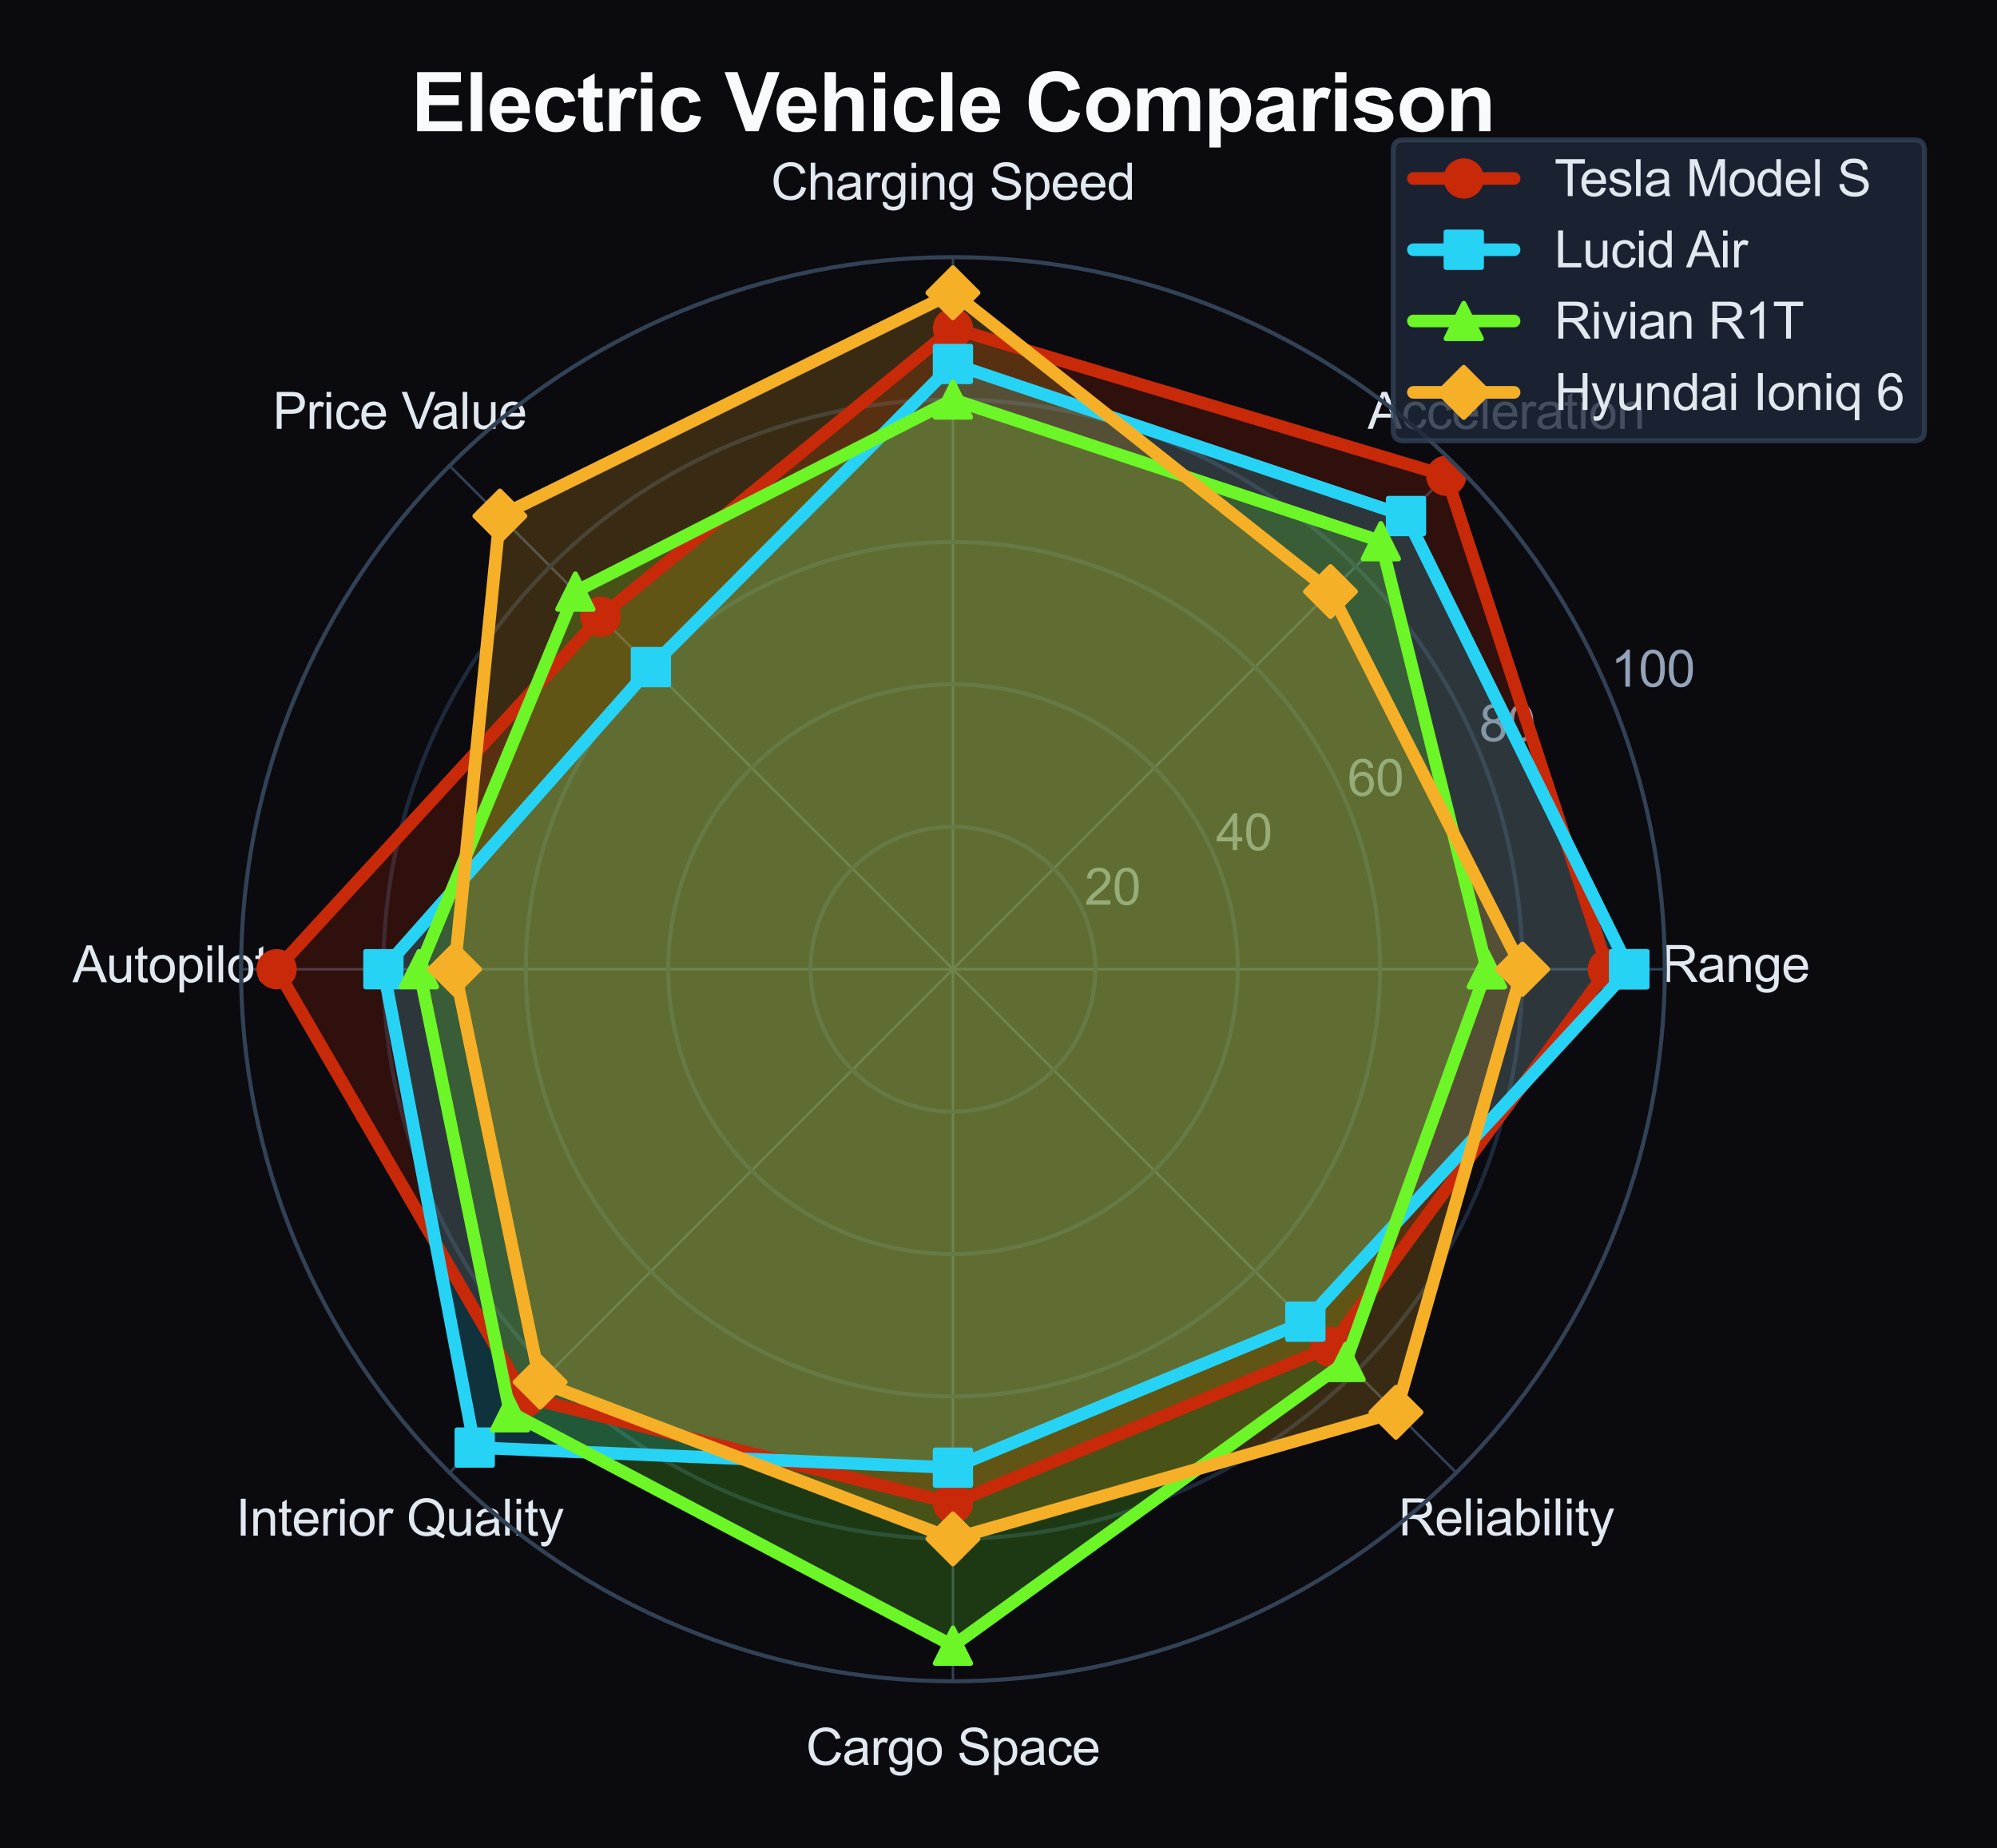 <?xml version="1.0" encoding="utf-8" standalone="no"?>
<!DOCTYPE svg PUBLIC "-//W3C//DTD SVG 1.1//EN"
  "http://www.w3.org/Graphics/SVG/1.1/DTD/svg11.dtd">
<svg xmlns:xlink="http://www.w3.org/1999/xlink" viewBox="0 0 396.544 366.878" xmlns="http://www.w3.org/2000/svg" version="1.1">
 <defs>
  <style type="text/css">*{stroke-linejoin: round; stroke-linecap: butt}</style>
 </defs>
 <g id="figure_1">
  <g id="patch_1">
   <path d="M 0 366.878 
L 396.544 366.878 
L 396.544 0 
L 0 0 
z
" style="fill: #0a0a0f"/>
  </g>
  <g id="axes_1">
   <g id="patch_2">
    <path d="M 330.596 192.417 
C 330.596 173.852 326.939 155.468 319.835 138.317 
C 312.73 121.166 302.317 105.581 289.19 92.454 
C 276.063 79.327 260.477 68.913 243.326 61.809 
C 226.175 54.704 207.791 51.047 189.226 51.047 
C 170.662 51.047 152.278 54.704 135.127 61.809 
C 117.975 68.913 102.39 79.327 89.263 92.454 
C 76.136 105.581 65.722 121.166 58.618 138.317 
C 51.514 155.468 47.857 173.852 47.857 192.417 
C 47.857 210.981 51.514 229.365 58.618 246.517 
C 65.722 263.668 76.136 279.253 89.263 292.38 
C 102.39 305.507 117.975 315.921 135.127 323.025 
C 152.278 330.129 170.662 333.786 189.226 333.786 
C 207.791 333.786 226.175 330.129 243.326 323.025 
C 260.477 315.921 276.063 305.507 289.19 292.38 
C 302.317 279.253 312.73 263.668 319.835 246.517 
C 326.939 229.365 330.596 210.981 330.596 192.417 
M 189.226 192.417 
C 189.226 192.417 189.226 192.417 189.226 192.417 
C 189.226 192.417 189.226 192.417 189.226 192.417 
C 189.226 192.417 189.226 192.417 189.226 192.417 
C 189.226 192.417 189.226 192.417 189.226 192.417 
C 189.226 192.417 189.226 192.417 189.226 192.417 
C 189.226 192.417 189.226 192.417 189.226 192.417 
C 189.226 192.417 189.226 192.417 189.226 192.417 
C 189.226 192.417 189.226 192.417 189.226 192.417 
C 189.226 192.417 189.226 192.417 189.226 192.417 
C 189.226 192.417 189.226 192.417 189.226 192.417 
C 189.226 192.417 189.226 192.417 189.226 192.417 
C 189.226 192.417 189.226 192.417 189.226 192.417 
C 189.226 192.417 189.226 192.417 189.226 192.417 
C 189.226 192.417 189.226 192.417 189.226 192.417 
C 189.226 192.417 189.226 192.417 189.226 192.417 
C 189.226 192.417 189.226 192.417 189.226 192.417 
z
" style="fill: #0a0a0f"/>
   </g>
   <g id="matplotlib.axis_1">
    <g id="xtick_1">
     <g id="line2d_1">
      <path d="M 189.226 192.417 
L 330.596 192.417 
" clip-path="url(#p689646b4c0)" style="fill: none; stroke: #334155; stroke-width: 0.5; stroke-linecap: round"/>
     </g>
     <g id="text_1">
      <!-- Range -->
      <g style="fill: #e2e8f0" transform="translate(329.863 194.943) scale(0.1 -0.1)">
       <defs>
        <path id="ArialMT-52" d="M 503 0 
L 503 4581 
L 2534 4581 
Q 3147 4581 3465 4457 
Q 3784 4334 3975 4021 
Q 4166 3709 4166 3331 
Q 4166 2844 3850 2509 
Q 3534 2175 2875 2084 
Q 3116 1969 3241 1856 
Q 3506 1613 3744 1247 
L 4541 0 
L 3778 0 
L 3172 953 
Q 2906 1366 2734 1584 
Q 2563 1803 2427 1890 
Q 2291 1978 2150 2013 
Q 2047 2034 1813 2034 
L 1109 2034 
L 1109 0 
L 503 0 
z
M 1109 2559 
L 2413 2559 
Q 2828 2559 3062 2645 
Q 3297 2731 3419 2920 
Q 3541 3109 3541 3331 
Q 3541 3656 3305 3865 
Q 3069 4075 2559 4075 
L 1109 4075 
L 1109 2559 
z
" transform="scale(0.016)"/>
        <path id="ArialMT-61" d="M 2588 409 
Q 2275 144 1986 34 
Q 1697 -75 1366 -75 
Q 819 -75 525 192 
Q 231 459 231 875 
Q 231 1119 342 1320 
Q 453 1522 633 1644 
Q 813 1766 1038 1828 
Q 1203 1872 1538 1913 
Q 2219 1994 2541 2106 
Q 2544 2222 2544 2253 
Q 2544 2597 2384 2738 
Q 2169 2928 1744 2928 
Q 1347 2928 1158 2789 
Q 969 2650 878 2297 
L 328 2372 
Q 403 2725 575 2942 
Q 747 3159 1072 3276 
Q 1397 3394 1825 3394 
Q 2250 3394 2515 3294 
Q 2781 3194 2906 3042 
Q 3031 2891 3081 2659 
Q 3109 2516 3109 2141 
L 3109 1391 
Q 3109 606 3145 398 
Q 3181 191 3288 0 
L 2700 0 
Q 2613 175 2588 409 
z
M 2541 1666 
Q 2234 1541 1622 1453 
Q 1275 1403 1131 1340 
Q 988 1278 909 1158 
Q 831 1038 831 891 
Q 831 666 1001 516 
Q 1172 366 1500 366 
Q 1825 366 2078 508 
Q 2331 650 2450 897 
Q 2541 1088 2541 1459 
L 2541 1666 
z
" transform="scale(0.016)"/>
        <path id="ArialMT-6e" d="M 422 0 
L 422 3319 
L 928 3319 
L 928 2847 
Q 1294 3394 1984 3394 
Q 2284 3394 2536 3286 
Q 2788 3178 2913 3003 
Q 3038 2828 3088 2588 
Q 3119 2431 3119 2041 
L 3119 0 
L 2556 0 
L 2556 2019 
Q 2556 2363 2490 2533 
Q 2425 2703 2258 2804 
Q 2091 2906 1866 2906 
Q 1506 2906 1245 2678 
Q 984 2450 984 1813 
L 984 0 
L 422 0 
z
" transform="scale(0.016)"/>
        <path id="ArialMT-67" d="M 319 -275 
L 866 -356 
Q 900 -609 1056 -725 
Q 1266 -881 1628 -881 
Q 2019 -881 2231 -725 
Q 2444 -569 2519 -288 
Q 2563 -116 2559 434 
Q 2191 0 1641 0 
Q 956 0 581 494 
Q 206 988 206 1678 
Q 206 2153 378 2554 
Q 550 2956 876 3175 
Q 1203 3394 1644 3394 
Q 2231 3394 2613 2919 
L 2613 3319 
L 3131 3319 
L 3131 450 
Q 3131 -325 2973 -648 
Q 2816 -972 2473 -1159 
Q 2131 -1347 1631 -1347 
Q 1038 -1347 672 -1080 
Q 306 -813 319 -275 
z
M 784 1719 
Q 784 1066 1043 766 
Q 1303 466 1694 466 
Q 2081 466 2343 764 
Q 2606 1063 2606 1700 
Q 2606 2309 2336 2618 
Q 2066 2928 1684 2928 
Q 1309 2928 1046 2623 
Q 784 2319 784 1719 
z
" transform="scale(0.016)"/>
        <path id="ArialMT-65" d="M 2694 1069 
L 3275 997 
Q 3138 488 2766 206 
Q 2394 -75 1816 -75 
Q 1088 -75 661 373 
Q 234 822 234 1631 
Q 234 2469 665 2931 
Q 1097 3394 1784 3394 
Q 2450 3394 2872 2941 
Q 3294 2488 3294 1666 
Q 3294 1616 3291 1516 
L 816 1516 
Q 847 969 1125 678 
Q 1403 388 1819 388 
Q 2128 388 2347 550 
Q 2566 713 2694 1069 
z
M 847 1978 
L 2700 1978 
Q 2663 2397 2488 2606 
Q 2219 2931 1791 2931 
Q 1403 2931 1139 2672 
Q 875 2413 847 1978 
z
" transform="scale(0.016)"/>
       </defs>
       <use xlink:href="#ArialMT-52"/>
       <use xlink:href="#ArialMT-61" transform="translate(72.217 0)"/>
       <use xlink:href="#ArialMT-6e" transform="translate(127.832 0)"/>
       <use xlink:href="#ArialMT-67" transform="translate(183.447 0)"/>
       <use xlink:href="#ArialMT-65" transform="translate(239.062 0)"/>
      </g>
     </g>
    </g>
    <g id="xtick_2">
     <g id="line2d_2">
      <path d="M 189.226 192.417 
L 289.19 92.454 
" clip-path="url(#p689646b4c0)" style="fill: none; stroke: #334155; stroke-width: 0.5; stroke-linecap: round"/>
     </g>
     <g id="text_2">
      <!-- Acceleration -->
      <g style="fill: #e2e8f0" transform="translate(271.576 85.139) scale(0.1 -0.1)">
       <defs>
        <path id="ArialMT-41" d="M -9 0 
L 1750 4581 
L 2403 4581 
L 4278 0 
L 3588 0 
L 3053 1388 
L 1138 1388 
L 634 0 
L -9 0 
z
M 1313 1881 
L 2866 1881 
L 2388 3150 
Q 2169 3728 2063 4100 
Q 1975 3659 1816 3225 
L 1313 1881 
z
" transform="scale(0.016)"/>
        <path id="ArialMT-63" d="M 2588 1216 
L 3141 1144 
Q 3050 572 2676 248 
Q 2303 -75 1759 -75 
Q 1078 -75 664 370 
Q 250 816 250 1647 
Q 250 2184 428 2587 
Q 606 2991 970 3192 
Q 1334 3394 1763 3394 
Q 2303 3394 2647 3120 
Q 2991 2847 3088 2344 
L 2541 2259 
Q 2463 2594 2264 2762 
Q 2066 2931 1784 2931 
Q 1359 2931 1093 2626 
Q 828 2322 828 1663 
Q 828 994 1084 691 
Q 1341 388 1753 388 
Q 2084 388 2306 591 
Q 2528 794 2588 1216 
z
" transform="scale(0.016)"/>
        <path id="ArialMT-6c" d="M 409 0 
L 409 4581 
L 972 4581 
L 972 0 
L 409 0 
z
" transform="scale(0.016)"/>
        <path id="ArialMT-72" d="M 416 0 
L 416 3319 
L 922 3319 
L 922 2816 
Q 1116 3169 1280 3281 
Q 1444 3394 1641 3394 
Q 1925 3394 2219 3213 
L 2025 2691 
Q 1819 2813 1613 2813 
Q 1428 2813 1281 2702 
Q 1134 2591 1072 2394 
Q 978 2094 978 1738 
L 978 0 
L 416 0 
z
" transform="scale(0.016)"/>
        <path id="ArialMT-74" d="M 1650 503 
L 1731 6 
Q 1494 -44 1306 -44 
Q 1000 -44 831 53 
Q 663 150 594 308 
Q 525 466 525 972 
L 525 2881 
L 113 2881 
L 113 3319 
L 525 3319 
L 525 4141 
L 1084 4478 
L 1084 3319 
L 1650 3319 
L 1650 2881 
L 1084 2881 
L 1084 941 
Q 1084 700 1114 631 
Q 1144 563 1211 522 
Q 1278 481 1403 481 
Q 1497 481 1650 503 
z
" transform="scale(0.016)"/>
        <path id="ArialMT-69" d="M 425 3934 
L 425 4581 
L 988 4581 
L 988 3934 
L 425 3934 
z
M 425 0 
L 425 3319 
L 988 3319 
L 988 0 
L 425 0 
z
" transform="scale(0.016)"/>
        <path id="ArialMT-6f" d="M 213 1659 
Q 213 2581 725 3025 
Q 1153 3394 1769 3394 
Q 2453 3394 2887 2945 
Q 3322 2497 3322 1706 
Q 3322 1066 3130 698 
Q 2938 331 2570 128 
Q 2203 -75 1769 -75 
Q 1072 -75 642 372 
Q 213 819 213 1659 
z
M 791 1659 
Q 791 1022 1069 705 
Q 1347 388 1769 388 
Q 2188 388 2466 706 
Q 2744 1025 2744 1678 
Q 2744 2294 2464 2611 
Q 2184 2928 1769 2928 
Q 1347 2928 1069 2612 
Q 791 2297 791 1659 
z
" transform="scale(0.016)"/>
       </defs>
       <use xlink:href="#ArialMT-41"/>
       <use xlink:href="#ArialMT-63" transform="translate(66.699 0)"/>
       <use xlink:href="#ArialMT-63" transform="translate(116.699 0)"/>
       <use xlink:href="#ArialMT-65" transform="translate(166.699 0)"/>
       <use xlink:href="#ArialMT-6c" transform="translate(222.314 0)"/>
       <use xlink:href="#ArialMT-65" transform="translate(244.531 0)"/>
       <use xlink:href="#ArialMT-72" transform="translate(300.146 0)"/>
       <use xlink:href="#ArialMT-61" transform="translate(333.447 0)"/>
       <use xlink:href="#ArialMT-74" transform="translate(389.062 0)"/>
       <use xlink:href="#ArialMT-69" transform="translate(416.846 0)"/>
       <use xlink:href="#ArialMT-6f" transform="translate(439.062 0)"/>
       <use xlink:href="#ArialMT-6e" transform="translate(494.678 0)"/>
      </g>
     </g>
    </g>
    <g id="xtick_3">
     <g id="line2d_3">
      <path d="M 189.226 192.417 
L 189.226 51.047 
" clip-path="url(#p689646b4c0)" style="fill: none; stroke: #334155; stroke-width: 0.5; stroke-linecap: round"/>
     </g>
     <g id="text_3">
      <!-- Charging Speed -->
      <g style="fill: #e2e8f0" transform="translate(153.091 39.635) scale(0.1 -0.1)">
       <defs>
        <path id="ArialMT-43" d="M 3763 1606 
L 4369 1453 
Q 4178 706 3683 314 
Q 3188 -78 2472 -78 
Q 1731 -78 1267 223 
Q 803 525 561 1097 
Q 319 1669 319 2325 
Q 319 3041 592 3573 
Q 866 4106 1370 4382 
Q 1875 4659 2481 4659 
Q 3169 4659 3637 4309 
Q 4106 3959 4291 3325 
L 3694 3184 
Q 3534 3684 3231 3912 
Q 2928 4141 2469 4141 
Q 1941 4141 1586 3887 
Q 1231 3634 1087 3207 
Q 944 2781 944 2328 
Q 944 1744 1114 1308 
Q 1284 872 1643 656 
Q 2003 441 2422 441 
Q 2931 441 3284 734 
Q 3638 1028 3763 1606 
z
" transform="scale(0.016)"/>
        <path id="ArialMT-68" d="M 422 0 
L 422 4581 
L 984 4581 
L 984 2938 
Q 1378 3394 1978 3394 
Q 2347 3394 2619 3248 
Q 2891 3103 3008 2847 
Q 3125 2591 3125 2103 
L 3125 0 
L 2563 0 
L 2563 2103 
Q 2563 2525 2380 2717 
Q 2197 2909 1863 2909 
Q 1613 2909 1392 2779 
Q 1172 2650 1078 2428 
Q 984 2206 984 1816 
L 984 0 
L 422 0 
z
" transform="scale(0.016)"/>
        <path id="ArialMT-20" transform="scale(0.016)"/>
        <path id="ArialMT-53" d="M 288 1472 
L 859 1522 
Q 900 1178 1048 958 
Q 1197 738 1509 602 
Q 1822 466 2213 466 
Q 2559 466 2825 569 
Q 3091 672 3220 851 
Q 3350 1031 3350 1244 
Q 3350 1459 3225 1620 
Q 3100 1781 2813 1891 
Q 2628 1963 1997 2114 
Q 1366 2266 1113 2400 
Q 784 2572 623 2826 
Q 463 3081 463 3397 
Q 463 3744 659 4045 
Q 856 4347 1234 4503 
Q 1613 4659 2075 4659 
Q 2584 4659 2973 4495 
Q 3363 4331 3572 4012 
Q 3781 3694 3797 3291 
L 3216 3247 
Q 3169 3681 2898 3903 
Q 2628 4125 2100 4125 
Q 1550 4125 1298 3923 
Q 1047 3722 1047 3438 
Q 1047 3191 1225 3031 
Q 1400 2872 2139 2705 
Q 2878 2538 3153 2413 
Q 3553 2228 3743 1945 
Q 3934 1663 3934 1294 
Q 3934 928 3725 604 
Q 3516 281 3123 101 
Q 2731 -78 2241 -78 
Q 1619 -78 1198 103 
Q 778 284 539 648 
Q 300 1013 288 1472 
z
" transform="scale(0.016)"/>
        <path id="ArialMT-70" d="M 422 -1272 
L 422 3319 
L 934 3319 
L 934 2888 
Q 1116 3141 1344 3267 
Q 1572 3394 1897 3394 
Q 2322 3394 2647 3175 
Q 2972 2956 3137 2557 
Q 3303 2159 3303 1684 
Q 3303 1175 3120 767 
Q 2938 359 2589 142 
Q 2241 -75 1856 -75 
Q 1575 -75 1351 44 
Q 1128 163 984 344 
L 984 -1272 
L 422 -1272 
z
M 931 1641 
Q 931 1000 1190 694 
Q 1450 388 1819 388 
Q 2194 388 2461 705 
Q 2728 1022 2728 1688 
Q 2728 2322 2467 2637 
Q 2206 2953 1844 2953 
Q 1484 2953 1207 2617 
Q 931 2281 931 1641 
z
" transform="scale(0.016)"/>
        <path id="ArialMT-64" d="M 2575 0 
L 2575 419 
Q 2259 -75 1647 -75 
Q 1250 -75 917 144 
Q 584 363 401 755 
Q 219 1147 219 1656 
Q 219 2153 384 2558 
Q 550 2963 881 3178 
Q 1213 3394 1622 3394 
Q 1922 3394 2156 3267 
Q 2391 3141 2538 2938 
L 2538 4581 
L 3097 4581 
L 3097 0 
L 2575 0 
z
M 797 1656 
Q 797 1019 1065 703 
Q 1334 388 1700 388 
Q 2069 388 2326 689 
Q 2584 991 2584 1609 
Q 2584 2291 2321 2609 
Q 2059 2928 1675 2928 
Q 1300 2928 1048 2622 
Q 797 2316 797 1656 
z
" transform="scale(0.016)"/>
       </defs>
       <use xlink:href="#ArialMT-43"/>
       <use xlink:href="#ArialMT-68" transform="translate(72.217 0)"/>
       <use xlink:href="#ArialMT-61" transform="translate(127.832 0)"/>
       <use xlink:href="#ArialMT-72" transform="translate(183.447 0)"/>
       <use xlink:href="#ArialMT-67" transform="translate(216.748 0)"/>
       <use xlink:href="#ArialMT-69" transform="translate(272.363 0)"/>
       <use xlink:href="#ArialMT-6e" transform="translate(294.58 0)"/>
       <use xlink:href="#ArialMT-67" transform="translate(350.195 0)"/>
       <use xlink:href="#ArialMT-20" transform="translate(405.811 0)"/>
       <use xlink:href="#ArialMT-53" transform="translate(433.594 0)"/>
       <use xlink:href="#ArialMT-70" transform="translate(500.293 0)"/>
       <use xlink:href="#ArialMT-65" transform="translate(555.908 0)"/>
       <use xlink:href="#ArialMT-65" transform="translate(611.523 0)"/>
       <use xlink:href="#ArialMT-64" transform="translate(667.139 0)"/>
      </g>
     </g>
    </g>
    <g id="xtick_4">
     <g id="line2d_4">
      <path d="M 189.226 192.417 
L 89.263 92.454 
" clip-path="url(#p689646b4c0)" style="fill: none; stroke: #334155; stroke-width: 0.5; stroke-linecap: round"/>
     </g>
     <g id="text_4">
      <!-- Price Value -->
      <g style="fill: #e2e8f0" transform="translate(54.164 85.139) scale(0.1 -0.1)">
       <defs>
        <path id="ArialMT-50" d="M 494 0 
L 494 4581 
L 2222 4581 
Q 2678 4581 2919 4538 
Q 3256 4481 3484 4323 
Q 3713 4166 3852 3881 
Q 3991 3597 3991 3256 
Q 3991 2672 3619 2267 
Q 3247 1863 2275 1863 
L 1100 1863 
L 1100 0 
L 494 0 
z
M 1100 2403 
L 2284 2403 
Q 2872 2403 3119 2622 
Q 3366 2841 3366 3238 
Q 3366 3525 3220 3729 
Q 3075 3934 2838 4000 
Q 2684 4041 2272 4041 
L 1100 4041 
L 1100 2403 
z
" transform="scale(0.016)"/>
        <path id="ArialMT-56" d="M 1803 0 
L 28 4581 
L 684 4581 
L 1875 1253 
Q 2019 853 2116 503 
Q 2222 878 2363 1253 
L 3600 4581 
L 4219 4581 
L 2425 0 
L 1803 0 
z
" transform="scale(0.016)"/>
        <path id="ArialMT-75" d="M 2597 0 
L 2597 488 
Q 2209 -75 1544 -75 
Q 1250 -75 995 37 
Q 741 150 617 320 
Q 494 491 444 738 
Q 409 903 409 1263 
L 409 3319 
L 972 3319 
L 972 1478 
Q 972 1038 1006 884 
Q 1059 663 1231 536 
Q 1403 409 1656 409 
Q 1909 409 2131 539 
Q 2353 669 2445 892 
Q 2538 1116 2538 1541 
L 2538 3319 
L 3100 3319 
L 3100 0 
L 2597 0 
z
" transform="scale(0.016)"/>
       </defs>
       <use xlink:href="#ArialMT-50"/>
       <use xlink:href="#ArialMT-72" transform="translate(66.699 0)"/>
       <use xlink:href="#ArialMT-69" transform="translate(100 0)"/>
       <use xlink:href="#ArialMT-63" transform="translate(122.217 0)"/>
       <use xlink:href="#ArialMT-65" transform="translate(172.217 0)"/>
       <use xlink:href="#ArialMT-20" transform="translate(227.832 0)"/>
       <use xlink:href="#ArialMT-56" transform="translate(255.615 0)"/>
       <use xlink:href="#ArialMT-61" transform="translate(314.939 0)"/>
       <use xlink:href="#ArialMT-6c" transform="translate(370.555 0)"/>
       <use xlink:href="#ArialMT-75" transform="translate(392.771 0)"/>
       <use xlink:href="#ArialMT-65" transform="translate(448.387 0)"/>
      </g>
     </g>
    </g>
    <g id="xtick_5">
     <g id="line2d_5">
      <path d="M 189.226 192.417 
L 47.857 192.417 
" clip-path="url(#p689646b4c0)" style="fill: none; stroke: #334155; stroke-width: 0.5; stroke-linecap: round"/>
     </g>
     <g id="text_5">
      <!-- Autopilot -->
      <g style="fill: #e2e8f0" transform="translate(14.4 195.002) scale(0.1 -0.1)">
       <use xlink:href="#ArialMT-41"/>
       <use xlink:href="#ArialMT-75" transform="translate(66.699 0)"/>
       <use xlink:href="#ArialMT-74" transform="translate(122.314 0)"/>
       <use xlink:href="#ArialMT-6f" transform="translate(150.098 0)"/>
       <use xlink:href="#ArialMT-70" transform="translate(205.713 0)"/>
       <use xlink:href="#ArialMT-69" transform="translate(261.328 0)"/>
       <use xlink:href="#ArialMT-6c" transform="translate(283.545 0)"/>
       <use xlink:href="#ArialMT-6f" transform="translate(305.762 0)"/>
       <use xlink:href="#ArialMT-74" transform="translate(361.377 0)"/>
      </g>
     </g>
    </g>
    <g id="xtick_6">
     <g id="line2d_6">
      <path d="M 189.226 192.417 
L 89.263 292.38 
" clip-path="url(#p689646b4c0)" style="fill: none; stroke: #334155; stroke-width: 0.5; stroke-linecap: round"/>
     </g>
     <g id="text_6">
      <!-- Interior Quality -->
      <g style="fill: #e2e8f0" transform="translate(46.854 304.87) scale(0.1 -0.1)">
       <defs>
        <path id="ArialMT-49" d="M 597 0 
L 597 4581 
L 1203 4581 
L 1203 0 
L 597 0 
z
" transform="scale(0.016)"/>
        <path id="ArialMT-51" d="M 3966 491 
Q 4388 200 4744 66 
L 4566 -356 
Q 4072 -178 3581 206 
Q 3072 -78 2456 -78 
Q 1834 -78 1328 222 
Q 822 522 548 1065 
Q 275 1609 275 2291 
Q 275 2969 550 3525 
Q 825 4081 1333 4372 
Q 1841 4663 2469 4663 
Q 3103 4663 3612 4361 
Q 4122 4059 4389 3517 
Q 4656 2975 4656 2294 
Q 4656 1728 4484 1276 
Q 4313 825 3966 491 
z
M 2631 1266 
Q 3156 1119 3497 828 
Q 4031 1316 4031 2294 
Q 4031 2850 3842 3265 
Q 3653 3681 3289 3911 
Q 2925 4141 2472 4141 
Q 1794 4141 1347 3677 
Q 900 3213 900 2291 
Q 900 1397 1342 919 
Q 1784 441 2472 441 
Q 2797 441 3084 563 
Q 2800 747 2484 825 
L 2631 1266 
z
" transform="scale(0.016)"/>
        <path id="ArialMT-79" d="M 397 -1278 
L 334 -750 
Q 519 -800 656 -800 
Q 844 -800 956 -737 
Q 1069 -675 1141 -563 
Q 1194 -478 1313 -144 
Q 1328 -97 1363 -6 
L 103 3319 
L 709 3319 
L 1400 1397 
Q 1534 1031 1641 628 
Q 1738 1016 1872 1384 
L 2581 3319 
L 3144 3319 
L 1881 -56 
Q 1678 -603 1566 -809 
Q 1416 -1088 1222 -1217 
Q 1028 -1347 759 -1347 
Q 597 -1347 397 -1278 
z
" transform="scale(0.016)"/>
       </defs>
       <use xlink:href="#ArialMT-49"/>
       <use xlink:href="#ArialMT-6e" transform="translate(27.783 0)"/>
       <use xlink:href="#ArialMT-74" transform="translate(83.398 0)"/>
       <use xlink:href="#ArialMT-65" transform="translate(111.182 0)"/>
       <use xlink:href="#ArialMT-72" transform="translate(166.797 0)"/>
       <use xlink:href="#ArialMT-69" transform="translate(200.098 0)"/>
       <use xlink:href="#ArialMT-6f" transform="translate(222.314 0)"/>
       <use xlink:href="#ArialMT-72" transform="translate(277.93 0)"/>
       <use xlink:href="#ArialMT-20" transform="translate(311.23 0)"/>
       <use xlink:href="#ArialMT-51" transform="translate(339.014 0)"/>
       <use xlink:href="#ArialMT-75" transform="translate(416.797 0)"/>
       <use xlink:href="#ArialMT-61" transform="translate(472.412 0)"/>
       <use xlink:href="#ArialMT-6c" transform="translate(528.027 0)"/>
       <use xlink:href="#ArialMT-69" transform="translate(550.244 0)"/>
       <use xlink:href="#ArialMT-74" transform="translate(572.461 0)"/>
       <use xlink:href="#ArialMT-79" transform="translate(600.244 0)"/>
      </g>
     </g>
    </g>
    <g id="xtick_7">
     <g id="line2d_7">
      <path d="M 189.226 192.417 
L 189.226 333.786 
" clip-path="url(#p689646b4c0)" style="fill: none; stroke: #334155; stroke-width: 0.5; stroke-linecap: round"/>
     </g>
     <g id="text_7">
      <!-- Cargo Space -->
      <g style="fill: #e2e8f0" transform="translate(160.044 350.374) scale(0.1 -0.1)">
       <use xlink:href="#ArialMT-43"/>
       <use xlink:href="#ArialMT-61" transform="translate(72.217 0)"/>
       <use xlink:href="#ArialMT-72" transform="translate(127.832 0)"/>
       <use xlink:href="#ArialMT-67" transform="translate(161.133 0)"/>
       <use xlink:href="#ArialMT-6f" transform="translate(216.748 0)"/>
       <use xlink:href="#ArialMT-20" transform="translate(272.363 0)"/>
       <use xlink:href="#ArialMT-53" transform="translate(300.146 0)"/>
       <use xlink:href="#ArialMT-70" transform="translate(366.846 0)"/>
       <use xlink:href="#ArialMT-61" transform="translate(422.461 0)"/>
       <use xlink:href="#ArialMT-63" transform="translate(478.076 0)"/>
       <use xlink:href="#ArialMT-65" transform="translate(528.076 0)"/>
      </g>
     </g>
    </g>
    <g id="xtick_8">
     <g id="line2d_8">
      <path d="M 189.226 192.417 
L 289.19 292.38 
" clip-path="url(#p689646b4c0)" style="fill: none; stroke: #334155; stroke-width: 0.5; stroke-linecap: round"/>
     </g>
     <g id="text_8">
      <!-- Reliability -->
      <g style="fill: #e2e8f0" transform="translate(277.693 304.806) scale(0.1 -0.1)">
       <defs>
        <path id="ArialMT-62" d="M 941 0 
L 419 0 
L 419 4581 
L 981 4581 
L 981 2947 
Q 1338 3394 1891 3394 
Q 2197 3394 2470 3270 
Q 2744 3147 2920 2923 
Q 3097 2700 3197 2384 
Q 3297 2069 3297 1709 
Q 3297 856 2875 390 
Q 2453 -75 1863 -75 
Q 1275 -75 941 416 
L 941 0 
z
M 934 1684 
Q 934 1088 1097 822 
Q 1363 388 1816 388 
Q 2184 388 2453 708 
Q 2722 1028 2722 1663 
Q 2722 2313 2464 2622 
Q 2206 2931 1841 2931 
Q 1472 2931 1203 2611 
Q 934 2291 934 1684 
z
" transform="scale(0.016)"/>
       </defs>
       <use xlink:href="#ArialMT-52"/>
       <use xlink:href="#ArialMT-65" transform="translate(72.217 0)"/>
       <use xlink:href="#ArialMT-6c" transform="translate(127.832 0)"/>
       <use xlink:href="#ArialMT-69" transform="translate(150.049 0)"/>
       <use xlink:href="#ArialMT-61" transform="translate(172.266 0)"/>
       <use xlink:href="#ArialMT-62" transform="translate(227.881 0)"/>
       <use xlink:href="#ArialMT-69" transform="translate(283.496 0)"/>
       <use xlink:href="#ArialMT-6c" transform="translate(305.713 0)"/>
       <use xlink:href="#ArialMT-69" transform="translate(327.93 0)"/>
       <use xlink:href="#ArialMT-74" transform="translate(350.146 0)"/>
       <use xlink:href="#ArialMT-79" transform="translate(377.93 0)"/>
      </g>
     </g>
    </g>
   </g>
   <g id="matplotlib.axis_2">
    <g id="ytick_1">
     <g id="line2d_9">
      <path d="M 217.5 192.417 
C 217.5 188.704 216.769 185.027 215.348 181.597 
C 213.927 178.167 211.844 175.05 209.219 172.424 
C 206.594 169.799 203.477 167.716 200.046 166.295 
C 196.616 164.874 192.939 164.143 189.226 164.143 
C 185.514 164.143 181.837 164.874 178.406 166.295 
C 174.976 167.716 171.859 169.799 169.234 172.424 
C 166.608 175.05 164.526 178.167 163.105 181.597 
C 161.684 185.027 160.953 188.704 160.953 192.417 
C 160.953 196.13 161.684 199.807 163.105 203.237 
C 164.526 206.667 166.608 209.784 169.234 212.41 
C 171.859 215.035 174.976 217.118 178.406 218.539 
C 181.837 219.959 185.514 220.691 189.226 220.691 
C 192.939 220.691 196.616 219.959 200.046 218.539 
C 203.477 217.118 206.594 215.035 209.219 212.41 
C 211.844 209.784 213.927 206.667 215.348 203.237 
C 216.769 199.807 217.5 196.13 217.5 192.417 
" clip-path="url(#p689646b4c0)" style="fill: none; stroke: #1e293b; stroke-width: 0.8; stroke-linecap: round"/>
     </g>
     <g id="text_9">
      <!-- 20 -->
      <g style="fill: #94a3b8" transform="translate(215.348 179.609) scale(0.1 -0.1)">
       <defs>
        <path id="ArialMT-32" d="M 3222 541 
L 3222 0 
L 194 0 
Q 188 203 259 391 
Q 375 700 629 1000 
Q 884 1300 1366 1694 
Q 2113 2306 2375 2664 
Q 2638 3022 2638 3341 
Q 2638 3675 2398 3904 
Q 2159 4134 1775 4134 
Q 1369 4134 1125 3890 
Q 881 3647 878 3216 
L 300 3275 
Q 359 3922 746 4261 
Q 1134 4600 1788 4600 
Q 2447 4600 2831 4234 
Q 3216 3869 3216 3328 
Q 3216 3053 3103 2787 
Q 2991 2522 2730 2228 
Q 2469 1934 1863 1422 
Q 1356 997 1212 845 
Q 1069 694 975 541 
L 3222 541 
z
" transform="scale(0.016)"/>
        <path id="ArialMT-30" d="M 266 2259 
Q 266 3072 433 3567 
Q 600 4063 929 4331 
Q 1259 4600 1759 4600 
Q 2128 4600 2406 4451 
Q 2684 4303 2865 4023 
Q 3047 3744 3150 3342 
Q 3253 2941 3253 2259 
Q 3253 1453 3087 958 
Q 2922 463 2592 192 
Q 2263 -78 1759 -78 
Q 1097 -78 719 397 
Q 266 969 266 2259 
z
M 844 2259 
Q 844 1131 1108 757 
Q 1372 384 1759 384 
Q 2147 384 2411 759 
Q 2675 1134 2675 2259 
Q 2675 3391 2411 3762 
Q 2147 4134 1753 4134 
Q 1366 4134 1134 3806 
Q 844 3388 844 2259 
z
" transform="scale(0.016)"/>
       </defs>
       <use xlink:href="#ArialMT-32"/>
       <use xlink:href="#ArialMT-30" transform="translate(55.615 0)"/>
      </g>
     </g>
    </g>
    <g id="ytick_2">
     <g id="line2d_10">
      <path d="M 245.774 192.417 
C 245.774 184.991 244.311 177.638 241.47 170.777 
C 238.628 163.916 234.463 157.682 229.212 152.432 
C 223.961 147.181 217.727 143.015 210.866 140.174 
C 204.006 137.332 196.652 135.869 189.226 135.869 
C 181.801 135.869 174.447 137.332 167.587 140.174 
C 160.726 143.015 154.492 147.181 149.241 152.432 
C 143.99 157.682 139.825 163.916 136.983 170.777 
C 134.141 177.638 132.679 184.991 132.679 192.417 
C 132.679 199.843 134.141 207.196 136.983 214.057 
C 139.825 220.917 143.99 227.151 149.241 232.402 
C 154.492 237.653 160.726 241.818 167.587 244.66 
C 174.447 247.502 181.801 248.965 189.226 248.965 
C 196.652 248.965 204.006 247.502 210.866 244.66 
C 217.727 241.818 223.961 237.653 229.212 232.402 
C 234.463 227.151 238.628 220.917 241.47 214.057 
C 244.311 207.196 245.774 199.843 245.774 192.417 
" clip-path="url(#p689646b4c0)" style="fill: none; stroke: #1e293b; stroke-width: 0.8; stroke-linecap: round"/>
     </g>
     <g id="text_10">
      <!-- 40 -->
      <g style="fill: #94a3b8" transform="translate(241.47 168.789) scale(0.1 -0.1)">
       <defs>
        <path id="ArialMT-34" d="M 2069 0 
L 2069 1097 
L 81 1097 
L 81 1613 
L 2172 4581 
L 2631 4581 
L 2631 1613 
L 3250 1613 
L 3250 1097 
L 2631 1097 
L 2631 0 
L 2069 0 
z
M 2069 1613 
L 2069 3678 
L 634 1613 
L 2069 1613 
z
" transform="scale(0.016)"/>
       </defs>
       <use xlink:href="#ArialMT-34"/>
       <use xlink:href="#ArialMT-30" transform="translate(55.615 0)"/>
      </g>
     </g>
    </g>
    <g id="ytick_3">
     <g id="line2d_11">
      <path d="M 274.048 192.417 
C 274.048 181.278 271.854 170.248 267.591 159.957 
C 263.329 149.666 257.081 140.315 249.204 132.439 
C 241.328 124.563 231.977 118.314 221.686 114.052 
C 211.395 109.789 200.365 107.595 189.226 107.595 
C 178.088 107.595 167.057 109.789 156.767 114.052 
C 146.476 118.314 137.125 124.563 129.248 132.439 
C 121.372 140.315 115.124 149.666 110.861 159.957 
C 106.599 170.248 104.405 181.278 104.405 192.417 
C 104.405 203.556 106.599 214.586 110.861 224.877 
C 115.124 235.167 121.372 244.519 129.248 252.395 
C 137.125 260.271 146.476 266.519 156.767 270.782 
C 167.057 275.044 178.088 277.238 189.226 277.238 
C 200.365 277.238 211.395 275.044 221.686 270.782 
C 231.977 266.519 241.328 260.271 249.204 252.395 
C 257.081 244.519 263.329 235.167 267.591 224.877 
C 271.854 214.586 274.048 203.556 274.048 192.417 
" clip-path="url(#p689646b4c0)" style="fill: none; stroke: #1e293b; stroke-width: 0.8; stroke-linecap: round"/>
     </g>
     <g id="text_11">
      <!-- 60 -->
      <g style="fill: #94a3b8" transform="translate(267.591 157.97) scale(0.1 -0.1)">
       <defs>
        <path id="ArialMT-36" d="M 3184 3459 
L 2625 3416 
Q 2550 3747 2413 3897 
Q 2184 4138 1850 4138 
Q 1581 4138 1378 3988 
Q 1113 3794 959 3422 
Q 806 3050 800 2363 
Q 1003 2672 1297 2822 
Q 1591 2972 1913 2972 
Q 2475 2972 2870 2558 
Q 3266 2144 3266 1488 
Q 3266 1056 3080 686 
Q 2894 316 2569 119 
Q 2244 -78 1831 -78 
Q 1128 -78 684 439 
Q 241 956 241 2144 
Q 241 3472 731 4075 
Q 1159 4600 1884 4600 
Q 2425 4600 2770 4297 
Q 3116 3994 3184 3459 
z
M 888 1484 
Q 888 1194 1011 928 
Q 1134 663 1356 523 
Q 1578 384 1822 384 
Q 2178 384 2434 671 
Q 2691 959 2691 1453 
Q 2691 1928 2437 2201 
Q 2184 2475 1800 2475 
Q 1419 2475 1153 2201 
Q 888 1928 888 1484 
z
" transform="scale(0.016)"/>
       </defs>
       <use xlink:href="#ArialMT-36"/>
       <use xlink:href="#ArialMT-30" transform="translate(55.615 0)"/>
      </g>
     </g>
    </g>
    <g id="ytick_4">
     <g id="line2d_12">
      <path d="M 302.322 192.417 
C 302.322 177.565 299.396 162.858 293.713 149.137 
C 288.03 135.416 279.699 122.948 269.197 112.446 
C 258.695 101.945 246.227 93.614 232.506 87.93 
C 218.785 82.247 204.078 79.321 189.226 79.321 
C 174.375 79.321 159.668 82.247 145.947 87.93 
C 132.226 93.614 119.757 101.945 109.256 112.446 
C 98.754 122.948 90.423 135.416 84.74 149.137 
C 79.056 162.858 76.131 177.565 76.131 192.417 
C 76.131 207.268 79.056 221.976 84.74 235.697 
C 90.423 249.418 98.754 261.886 109.256 272.387 
C 119.757 282.889 132.226 291.22 145.947 296.903 
C 159.668 302.587 174.375 305.512 189.226 305.512 
C 204.078 305.512 218.785 302.587 232.506 296.903 
C 246.227 291.22 258.695 282.889 269.197 272.387 
C 279.699 261.886 288.03 249.418 293.713 235.697 
C 299.396 221.976 302.322 207.268 302.322 192.417 
" clip-path="url(#p689646b4c0)" style="fill: none; stroke: #1e293b; stroke-width: 0.8; stroke-linecap: round"/>
     </g>
     <g id="text_12">
      <!-- 80 -->
      <g style="fill: #94a3b8" transform="translate(293.713 147.15) scale(0.1 -0.1)">
       <defs>
        <path id="ArialMT-38" d="M 1131 2484 
Q 781 2613 612 2850 
Q 444 3088 444 3419 
Q 444 3919 803 4259 
Q 1163 4600 1759 4600 
Q 2359 4600 2725 4251 
Q 3091 3903 3091 3403 
Q 3091 3084 2923 2848 
Q 2756 2613 2416 2484 
Q 2838 2347 3058 2040 
Q 3278 1734 3278 1309 
Q 3278 722 2862 322 
Q 2447 -78 1769 -78 
Q 1091 -78 675 323 
Q 259 725 259 1325 
Q 259 1772 486 2073 
Q 713 2375 1131 2484 
z
M 1019 3438 
Q 1019 3113 1228 2906 
Q 1438 2700 1772 2700 
Q 2097 2700 2305 2904 
Q 2513 3109 2513 3406 
Q 2513 3716 2298 3927 
Q 2084 4138 1766 4138 
Q 1444 4138 1231 3931 
Q 1019 3725 1019 3438 
z
M 838 1322 
Q 838 1081 952 856 
Q 1066 631 1291 507 
Q 1516 384 1775 384 
Q 2178 384 2440 643 
Q 2703 903 2703 1303 
Q 2703 1709 2433 1975 
Q 2163 2241 1756 2241 
Q 1359 2241 1098 1978 
Q 838 1716 838 1322 
z
" transform="scale(0.016)"/>
       </defs>
       <use xlink:href="#ArialMT-38"/>
       <use xlink:href="#ArialMT-30" transform="translate(55.615 0)"/>
      </g>
     </g>
    </g>
    <g id="ytick_5">
     <g id="line2d_13">
      <path d="M 330.596 192.417 
C 330.596 173.852 326.939 155.468 319.835 138.317 
C 312.73 121.166 302.317 105.581 289.19 92.454 
C 276.063 79.327 260.477 68.913 243.326 61.809 
C 226.175 54.704 207.791 51.047 189.226 51.047 
C 170.662 51.047 152.278 54.704 135.127 61.809 
C 117.975 68.913 102.39 79.327 89.263 92.454 
C 76.136 105.581 65.722 121.166 58.618 138.317 
C 51.514 155.468 47.857 173.852 47.857 192.417 
C 47.857 210.981 51.514 229.365 58.618 246.517 
C 65.722 263.668 76.136 279.253 89.263 292.38 
C 102.39 305.507 117.975 315.921 135.127 323.025 
C 152.278 330.129 170.662 333.786 189.226 333.786 
C 207.791 333.786 226.175 330.129 243.326 323.025 
C 260.477 315.921 276.063 305.507 289.19 292.38 
C 302.317 279.253 312.73 263.668 319.835 246.517 
C 326.939 229.365 330.596 210.981 330.596 192.417 
" clip-path="url(#p689646b4c0)" style="fill: none; stroke: #1e293b; stroke-width: 0.8; stroke-linecap: round"/>
     </g>
     <g id="text_13">
      <!-- 100 -->
      <g style="fill: #94a3b8" transform="translate(319.835 136.33) scale(0.1 -0.1)">
       <defs>
        <path id="ArialMT-31" d="M 2384 0 
L 1822 0 
L 1822 3584 
Q 1619 3391 1289 3197 
Q 959 3003 697 2906 
L 697 3450 
Q 1169 3672 1522 3987 
Q 1875 4303 2022 4600 
L 2384 4600 
L 2384 0 
z
" transform="scale(0.016)"/>
       </defs>
       <use xlink:href="#ArialMT-31"/>
       <use xlink:href="#ArialMT-30" transform="translate(55.615 0)"/>
       <use xlink:href="#ArialMT-30" transform="translate(111.23 0)"/>
      </g>
     </g>
    </g>
   </g>
   <g id="patch_3">
    <path d="M 319.286 192.417 
L 287.19 94.453 
L 189.226 65.184 
L 119.252 122.443 
L 54.925 192.417 
L 104.258 277.386 
L 189.226 298.444 
L 264.199 267.389 
z
" clip-path="url(#p689646b4c0)" style="fill: #c82909; opacity: 0.2; stroke: #c82909; stroke-linejoin: miter"/>
   </g>
   <g id="patch_4">
    <path d="M 323.527 192.417 
L 279.193 102.45 
L 189.226 72.253 
L 129.248 132.439 
L 76.131 192.417 
L 94.261 287.382 
L 189.226 291.375 
L 259.201 262.391 
z
" clip-path="url(#p689646b4c0)" style="fill: #27d3f5; opacity: 0.2; stroke: #27d3f5; stroke-linejoin: miter"/>
   </g>
   <g id="patch_5">
    <path d="M 295.253 192.417 
L 274.195 107.448 
L 189.226 79.321 
L 114.254 117.444 
L 83.199 192.417 
L 101.259 280.385 
L 189.226 326.718 
L 267.198 270.388 
z
" clip-path="url(#p689646b4c0)" style="fill: #6cf527; opacity: 0.2; stroke: #6cf527; stroke-linejoin: miter"/>
   </g>
   <g id="patch_6">
    <path d="M 302.322 192.417 
L 264.199 117.444 
L 189.226 58.116 
L 99.259 102.45 
L 90.268 192.417 
L 107.257 274.387 
L 189.226 305.512 
L 277.194 280.385 
z
" clip-path="url(#p689646b4c0)" style="fill: #f5b027; opacity: 0.2; stroke: #f5b027; stroke-linejoin: miter"/>
   </g>
   <g id="line2d_14">
    <path d="M 319.286 192.417 
L 287.19 94.453 
L 189.226 65.184 
L 119.252 122.443 
L 54.925 192.417 
L 104.258 277.386 
L 189.226 298.444 
L 264.199 267.389 
L 319.286 192.417 
" clip-path="url(#p689646b4c0)" style="fill: none; stroke: #c82909; stroke-width: 2.5; stroke-linecap: round"/>
    <defs>
     <path id="m11d2fd6b90" d="M 0 3.5 
C 0.928 3.5 1.819 3.131 2.475 2.475 
C 3.131 1.819 3.5 0.928 3.5 0 
C 3.5 -0.928 3.131 -1.819 2.475 -2.475 
C 1.819 -3.131 0.928 -3.5 0 -3.5 
C -0.928 -3.5 -1.819 -3.131 -2.475 -2.475 
C -3.131 -1.819 -3.5 -0.928 -3.5 0 
C -3.5 0.928 -3.131 1.819 -2.475 2.475 
C -1.819 3.131 -0.928 3.5 0 3.5 
z
" style="stroke: #c82909"/>
    </defs>
    <g clip-path="url(#p689646b4c0)">
     <use xlink:href="#m11d2fd6b90" x="319.286" y="192.417" style="fill: #c82909; stroke: #c82909"/>
     <use xlink:href="#m11d2fd6b90" x="287.19" y="94.453" style="fill: #c82909; stroke: #c82909"/>
     <use xlink:href="#m11d2fd6b90" x="189.226" y="65.184" style="fill: #c82909; stroke: #c82909"/>
     <use xlink:href="#m11d2fd6b90" x="119.252" y="122.443" style="fill: #c82909; stroke: #c82909"/>
     <use xlink:href="#m11d2fd6b90" x="54.925" y="192.417" style="fill: #c82909; stroke: #c82909"/>
     <use xlink:href="#m11d2fd6b90" x="104.258" y="277.386" style="fill: #c82909; stroke: #c82909"/>
     <use xlink:href="#m11d2fd6b90" x="189.226" y="298.444" style="fill: #c82909; stroke: #c82909"/>
     <use xlink:href="#m11d2fd6b90" x="264.199" y="267.389" style="fill: #c82909; stroke: #c82909"/>
     <use xlink:href="#m11d2fd6b90" x="319.286" y="192.417" style="fill: #c82909; stroke: #c82909"/>
    </g>
   </g>
   <g id="line2d_15">
    <path d="M 323.527 192.417 
L 279.193 102.45 
L 189.226 72.253 
L 129.248 132.439 
L 76.131 192.417 
L 94.261 287.382 
L 189.226 291.375 
L 259.201 262.391 
L 323.527 192.417 
" clip-path="url(#p689646b4c0)" style="fill: none; stroke: #27d3f5; stroke-width: 2.5; stroke-linecap: round"/>
    <defs>
     <path id="mb78b50a0f7" d="M -3.5 3.5 
L 3.5 3.5 
L 3.5 -3.5 
L -3.5 -3.5 
z
" style="stroke: #27d3f5; stroke-linejoin: miter"/>
    </defs>
    <g clip-path="url(#p689646b4c0)">
     <use xlink:href="#mb78b50a0f7" x="323.527" y="192.417" style="fill: #27d3f5; stroke: #27d3f5; stroke-linejoin: miter"/>
     <use xlink:href="#mb78b50a0f7" x="279.193" y="102.45" style="fill: #27d3f5; stroke: #27d3f5; stroke-linejoin: miter"/>
     <use xlink:href="#mb78b50a0f7" x="189.226" y="72.253" style="fill: #27d3f5; stroke: #27d3f5; stroke-linejoin: miter"/>
     <use xlink:href="#mb78b50a0f7" x="129.248" y="132.439" style="fill: #27d3f5; stroke: #27d3f5; stroke-linejoin: miter"/>
     <use xlink:href="#mb78b50a0f7" x="76.131" y="192.417" style="fill: #27d3f5; stroke: #27d3f5; stroke-linejoin: miter"/>
     <use xlink:href="#mb78b50a0f7" x="94.261" y="287.382" style="fill: #27d3f5; stroke: #27d3f5; stroke-linejoin: miter"/>
     <use xlink:href="#mb78b50a0f7" x="189.226" y="291.375" style="fill: #27d3f5; stroke: #27d3f5; stroke-linejoin: miter"/>
     <use xlink:href="#mb78b50a0f7" x="259.201" y="262.391" style="fill: #27d3f5; stroke: #27d3f5; stroke-linejoin: miter"/>
     <use xlink:href="#mb78b50a0f7" x="323.527" y="192.417" style="fill: #27d3f5; stroke: #27d3f5; stroke-linejoin: miter"/>
    </g>
   </g>
   <g id="line2d_16">
    <path d="M 295.253 192.417 
L 274.195 107.448 
L 189.226 79.321 
L 114.254 117.444 
L 83.199 192.417 
L 101.259 280.385 
L 189.226 326.718 
L 267.198 270.388 
L 295.253 192.417 
" clip-path="url(#p689646b4c0)" style="fill: none; stroke: #6cf527; stroke-width: 2.5; stroke-linecap: round"/>
    <defs>
     <path id="m3f7afbeac9" d="M 0 -3.5 
L -3.5 3.5 
L 3.5 3.5 
z
" style="stroke: #6cf527; stroke-linejoin: miter"/>
    </defs>
    <g clip-path="url(#p689646b4c0)">
     <use xlink:href="#m3f7afbeac9" x="295.253" y="192.417" style="fill: #6cf527; stroke: #6cf527; stroke-linejoin: miter"/>
     <use xlink:href="#m3f7afbeac9" x="274.195" y="107.448" style="fill: #6cf527; stroke: #6cf527; stroke-linejoin: miter"/>
     <use xlink:href="#m3f7afbeac9" x="189.226" y="79.321" style="fill: #6cf527; stroke: #6cf527; stroke-linejoin: miter"/>
     <use xlink:href="#m3f7afbeac9" x="114.254" y="117.444" style="fill: #6cf527; stroke: #6cf527; stroke-linejoin: miter"/>
     <use xlink:href="#m3f7afbeac9" x="83.199" y="192.417" style="fill: #6cf527; stroke: #6cf527; stroke-linejoin: miter"/>
     <use xlink:href="#m3f7afbeac9" x="101.259" y="280.385" style="fill: #6cf527; stroke: #6cf527; stroke-linejoin: miter"/>
     <use xlink:href="#m3f7afbeac9" x="189.226" y="326.718" style="fill: #6cf527; stroke: #6cf527; stroke-linejoin: miter"/>
     <use xlink:href="#m3f7afbeac9" x="267.198" y="270.388" style="fill: #6cf527; stroke: #6cf527; stroke-linejoin: miter"/>
     <use xlink:href="#m3f7afbeac9" x="295.253" y="192.417" style="fill: #6cf527; stroke: #6cf527; stroke-linejoin: miter"/>
    </g>
   </g>
   <g id="line2d_17">
    <path d="M 302.322 192.417 
L 264.199 117.444 
L 189.226 58.116 
L 99.259 102.45 
L 90.268 192.417 
L 107.257 274.387 
L 189.226 305.512 
L 277.194 280.385 
L 302.322 192.417 
" clip-path="url(#p689646b4c0)" style="fill: none; stroke: #f5b027; stroke-width: 2.5; stroke-linecap: round"/>
    <defs>
     <path id="m83094b97a0" d="M -0 4.95 
L 4.95 0 
L 0 -4.95 
L -4.95 -0 
z
" style="stroke: #f5b027; stroke-linejoin: miter"/>
    </defs>
    <g clip-path="url(#p689646b4c0)">
     <use xlink:href="#m83094b97a0" x="302.322" y="192.417" style="fill: #f5b027; stroke: #f5b027; stroke-linejoin: miter"/>
     <use xlink:href="#m83094b97a0" x="264.199" y="117.444" style="fill: #f5b027; stroke: #f5b027; stroke-linejoin: miter"/>
     <use xlink:href="#m83094b97a0" x="189.226" y="58.116" style="fill: #f5b027; stroke: #f5b027; stroke-linejoin: miter"/>
     <use xlink:href="#m83094b97a0" x="99.259" y="102.45" style="fill: #f5b027; stroke: #f5b027; stroke-linejoin: miter"/>
     <use xlink:href="#m83094b97a0" x="90.268" y="192.417" style="fill: #f5b027; stroke: #f5b027; stroke-linejoin: miter"/>
     <use xlink:href="#m83094b97a0" x="107.257" y="274.387" style="fill: #f5b027; stroke: #f5b027; stroke-linejoin: miter"/>
     <use xlink:href="#m83094b97a0" x="189.226" y="305.512" style="fill: #f5b027; stroke: #f5b027; stroke-linejoin: miter"/>
     <use xlink:href="#m83094b97a0" x="277.194" y="280.385" style="fill: #f5b027; stroke: #f5b027; stroke-linejoin: miter"/>
     <use xlink:href="#m83094b97a0" x="302.322" y="192.417" style="fill: #f5b027; stroke: #f5b027; stroke-linejoin: miter"/>
    </g>
   </g>
   <g id="patch_7">
    <path d="M 330.596 192.417 
C 330.596 173.852 326.939 155.468 319.835 138.317 
C 312.73 121.166 302.317 105.581 289.19 92.454 
C 276.063 79.327 260.477 68.913 243.326 61.809 
C 226.175 54.704 207.791 51.047 189.226 51.047 
C 170.662 51.047 152.278 54.704 135.127 61.809 
C 117.975 68.913 102.39 79.327 89.263 92.454 
C 76.136 105.581 65.722 121.166 58.618 138.317 
C 51.514 155.468 47.857 173.852 47.857 192.417 
C 47.857 210.981 51.514 229.365 58.618 246.517 
C 65.722 263.668 76.136 279.253 89.263 292.38 
C 102.39 305.507 117.975 315.921 135.127 323.025 
C 152.278 330.129 170.662 333.786 189.226 333.786 
C 207.791 333.786 226.175 330.129 243.326 323.025 
C 260.477 315.921 276.063 305.507 289.19 292.38 
C 302.317 279.253 312.73 263.668 319.835 246.517 
C 326.939 229.365 330.596 210.981 330.596 192.417 
" style="fill: none; stroke: #334155; stroke-width: 0.8; stroke-linejoin: miter; stroke-linecap: square"/>
   </g>
   <g id="text_14">
    <!-- Electric Vehicle Comparison -->
    <g style="fill: #f8fafc" transform="translate(81.633 26.047) scale(0.16 -0.16)">
     <defs>
      <path id="Arial-BoldMT-45" d="M 466 0 
L 466 4581 
L 3863 4581 
L 3863 3806 
L 1391 3806 
L 1391 2791 
L 3691 2791 
L 3691 2019 
L 1391 2019 
L 1391 772 
L 3950 772 
L 3950 0 
L 466 0 
z
" transform="scale(0.016)"/>
      <path id="Arial-BoldMT-6c" d="M 459 0 
L 459 4581 
L 1338 4581 
L 1338 0 
L 459 0 
z
" transform="scale(0.016)"/>
      <path id="Arial-BoldMT-65" d="M 2381 1056 
L 3256 909 
Q 3088 428 2723 176 
Q 2359 -75 1813 -75 
Q 947 -75 531 491 
Q 203 944 203 1634 
Q 203 2459 634 2926 
Q 1066 3394 1725 3394 
Q 2466 3394 2894 2905 
Q 3322 2416 3303 1406 
L 1103 1406 
Q 1113 1016 1316 798 
Q 1519 581 1822 581 
Q 2028 581 2168 693 
Q 2309 806 2381 1056 
z
M 2431 1944 
Q 2422 2325 2234 2523 
Q 2047 2722 1778 2722 
Q 1491 2722 1303 2513 
Q 1116 2303 1119 1944 
L 2431 1944 
z
" transform="scale(0.016)"/>
      <path id="Arial-BoldMT-63" d="M 3353 2338 
L 2488 2181 
Q 2444 2441 2289 2572 
Q 2134 2703 1888 2703 
Q 1559 2703 1364 2476 
Q 1169 2250 1169 1719 
Q 1169 1128 1367 884 
Q 1566 641 1900 641 
Q 2150 641 2309 783 
Q 2469 925 2534 1272 
L 3397 1125 
Q 3263 531 2881 228 
Q 2500 -75 1859 -75 
Q 1131 -75 698 384 
Q 266 844 266 1656 
Q 266 2478 700 2936 
Q 1134 3394 1875 3394 
Q 2481 3394 2839 3133 
Q 3197 2872 3353 2338 
z
" transform="scale(0.016)"/>
      <path id="Arial-BoldMT-74" d="M 1981 3319 
L 1981 2619 
L 1381 2619 
L 1381 1281 
Q 1381 875 1398 808 
Q 1416 741 1477 697 
Q 1538 653 1625 653 
Q 1747 653 1978 738 
L 2053 56 
Q 1747 -75 1359 -75 
Q 1122 -75 931 4 
Q 741 84 652 211 
Q 563 338 528 553 
Q 500 706 500 1172 
L 500 2619 
L 97 2619 
L 97 3319 
L 500 3319 
L 500 3978 
L 1381 4491 
L 1381 3319 
L 1981 3319 
z
" transform="scale(0.016)"/>
      <path id="Arial-BoldMT-72" d="M 1300 0 
L 422 0 
L 422 3319 
L 1238 3319 
L 1238 2847 
Q 1447 3181 1614 3287 
Q 1781 3394 1994 3394 
Q 2294 3394 2572 3228 
L 2300 2463 
Q 2078 2606 1888 2606 
Q 1703 2606 1575 2504 
Q 1447 2403 1373 2137 
Q 1300 1872 1300 1025 
L 1300 0 
z
" transform="scale(0.016)"/>
      <path id="Arial-BoldMT-69" d="M 459 3769 
L 459 4581 
L 1338 4581 
L 1338 3769 
L 459 3769 
z
M 459 0 
L 459 3319 
L 1338 3319 
L 1338 0 
L 459 0 
z
" transform="scale(0.016)"/>
      <path id="Arial-BoldMT-20" transform="scale(0.016)"/>
      <path id="Arial-BoldMT-56" d="M 1634 0 
L -3 4581 
L 1000 4581 
L 2159 1191 
L 3281 4581 
L 4263 4581 
L 2622 0 
L 1634 0 
z
" transform="scale(0.016)"/>
      <path id="Arial-BoldMT-68" d="M 1334 4581 
L 1334 2897 
Q 1759 3394 2350 3394 
Q 2653 3394 2897 3281 
Q 3141 3169 3264 2994 
Q 3388 2819 3433 2606 
Q 3478 2394 3478 1947 
L 3478 0 
L 2600 0 
L 2600 1753 
Q 2600 2275 2550 2415 
Q 2500 2556 2373 2639 
Q 2247 2722 2056 2722 
Q 1838 2722 1666 2615 
Q 1494 2509 1414 2295 
Q 1334 2081 1334 1663 
L 1334 0 
L 456 0 
L 456 4581 
L 1334 4581 
z
" transform="scale(0.016)"/>
      <path id="Arial-BoldMT-43" d="M 3397 1684 
L 4294 1400 
Q 4088 650 3608 286 
Q 3128 -78 2391 -78 
Q 1478 -78 890 545 
Q 303 1169 303 2250 
Q 303 3394 893 4026 
Q 1484 4659 2447 4659 
Q 3288 4659 3813 4163 
Q 4125 3869 4281 3319 
L 3366 3100 
Q 3284 3456 3026 3662 
Q 2769 3869 2400 3869 
Q 1891 3869 1573 3503 
Q 1256 3138 1256 2319 
Q 1256 1450 1568 1081 
Q 1881 713 2381 713 
Q 2750 713 3015 947 
Q 3281 1181 3397 1684 
z
" transform="scale(0.016)"/>
      <path id="Arial-BoldMT-6f" d="M 256 1706 
Q 256 2144 472 2553 
Q 688 2963 1083 3178 
Q 1478 3394 1966 3394 
Q 2719 3394 3200 2905 
Q 3681 2416 3681 1669 
Q 3681 916 3195 420 
Q 2709 -75 1972 -75 
Q 1516 -75 1102 131 
Q 688 338 472 736 
Q 256 1134 256 1706 
z
M 1156 1659 
Q 1156 1166 1390 903 
Q 1625 641 1969 641 
Q 2313 641 2545 903 
Q 2778 1166 2778 1666 
Q 2778 2153 2545 2415 
Q 2313 2678 1969 2678 
Q 1625 2678 1390 2415 
Q 1156 2153 1156 1659 
z
" transform="scale(0.016)"/>
      <path id="Arial-BoldMT-6d" d="M 394 3319 
L 1203 3319 
L 1203 2866 
Q 1638 3394 2238 3394 
Q 2556 3394 2790 3262 
Q 3025 3131 3175 2866 
Q 3394 3131 3647 3262 
Q 3900 3394 4188 3394 
Q 4553 3394 4806 3245 
Q 5059 3097 5184 2809 
Q 5275 2597 5275 2122 
L 5275 0 
L 4397 0 
L 4397 1897 
Q 4397 2391 4306 2534 
Q 4184 2722 3931 2722 
Q 3747 2722 3584 2609 
Q 3422 2497 3350 2280 
Q 3278 2063 3278 1594 
L 3278 0 
L 2400 0 
L 2400 1819 
Q 2400 2303 2353 2443 
Q 2306 2584 2207 2653 
Q 2109 2722 1941 2722 
Q 1738 2722 1575 2612 
Q 1413 2503 1342 2297 
Q 1272 2091 1272 1613 
L 1272 0 
L 394 0 
L 394 3319 
z
" transform="scale(0.016)"/>
      <path id="Arial-BoldMT-70" d="M 434 3319 
L 1253 3319 
L 1253 2831 
Q 1413 3081 1684 3237 
Q 1956 3394 2288 3394 
Q 2866 3394 3269 2941 
Q 3672 2488 3672 1678 
Q 3672 847 3265 386 
Q 2859 -75 2281 -75 
Q 2006 -75 1782 34 
Q 1559 144 1313 409 
L 1313 -1263 
L 434 -1263 
L 434 3319 
z
M 1303 1716 
Q 1303 1156 1525 889 
Q 1747 622 2066 622 
Q 2372 622 2575 867 
Q 2778 1113 2778 1672 
Q 2778 2194 2568 2447 
Q 2359 2700 2050 2700 
Q 1728 2700 1515 2451 
Q 1303 2203 1303 1716 
z
" transform="scale(0.016)"/>
      <path id="Arial-BoldMT-61" d="M 1116 2306 
L 319 2450 
Q 453 2931 781 3162 
Q 1109 3394 1756 3394 
Q 2344 3394 2631 3255 
Q 2919 3116 3036 2902 
Q 3153 2688 3153 2116 
L 3144 1091 
Q 3144 653 3186 445 
Q 3228 238 3344 0 
L 2475 0 
Q 2441 88 2391 259 
Q 2369 338 2359 363 
Q 2134 144 1878 34 
Q 1622 -75 1331 -75 
Q 819 -75 523 203 
Q 228 481 228 906 
Q 228 1188 362 1408 
Q 497 1628 739 1745 
Q 981 1863 1438 1950 
Q 2053 2066 2291 2166 
L 2291 2253 
Q 2291 2506 2166 2614 
Q 2041 2722 1694 2722 
Q 1459 2722 1328 2630 
Q 1197 2538 1116 2306 
z
M 2291 1594 
Q 2122 1538 1756 1459 
Q 1391 1381 1278 1306 
Q 1106 1184 1106 997 
Q 1106 813 1243 678 
Q 1381 544 1594 544 
Q 1831 544 2047 700 
Q 2206 819 2256 991 
Q 2291 1103 2291 1419 
L 2291 1594 
z
" transform="scale(0.016)"/>
      <path id="Arial-BoldMT-73" d="M 150 947 
L 1031 1081 
Q 1088 825 1259 692 
Q 1431 559 1741 559 
Q 2081 559 2253 684 
Q 2369 772 2369 919 
Q 2369 1019 2306 1084 
Q 2241 1147 2013 1200 
Q 950 1434 666 1628 
Q 272 1897 272 2375 
Q 272 2806 612 3100 
Q 953 3394 1669 3394 
Q 2350 3394 2681 3172 
Q 3013 2950 3138 2516 
L 2309 2363 
Q 2256 2556 2107 2659 
Q 1959 2763 1684 2763 
Q 1338 2763 1188 2666 
Q 1088 2597 1088 2488 
Q 1088 2394 1175 2328 
Q 1294 2241 1995 2081 
Q 2697 1922 2975 1691 
Q 3250 1456 3250 1038 
Q 3250 581 2869 253 
Q 2488 -75 1741 -75 
Q 1063 -75 667 200 
Q 272 475 150 947 
z
" transform="scale(0.016)"/>
      <path id="Arial-BoldMT-6e" d="M 3478 0 
L 2600 0 
L 2600 1694 
Q 2600 2231 2544 2389 
Q 2488 2547 2361 2634 
Q 2234 2722 2056 2722 
Q 1828 2722 1647 2597 
Q 1466 2472 1398 2265 
Q 1331 2059 1331 1503 
L 1331 0 
L 453 0 
L 453 3319 
L 1269 3319 
L 1269 2831 
Q 1703 3394 2363 3394 
Q 2653 3394 2893 3289 
Q 3134 3184 3257 3021 
Q 3381 2859 3429 2653 
Q 3478 2447 3478 2063 
L 3478 0 
z
" transform="scale(0.016)"/>
     </defs>
     <use xlink:href="#Arial-BoldMT-45"/>
     <use xlink:href="#Arial-BoldMT-6c" transform="translate(66.699 0)"/>
     <use xlink:href="#Arial-BoldMT-65" transform="translate(94.482 0)"/>
     <use xlink:href="#Arial-BoldMT-63" transform="translate(150.098 0)"/>
     <use xlink:href="#Arial-BoldMT-74" transform="translate(205.713 0)"/>
     <use xlink:href="#Arial-BoldMT-72" transform="translate(239.014 0)"/>
     <use xlink:href="#Arial-BoldMT-69" transform="translate(277.93 0)"/>
     <use xlink:href="#Arial-BoldMT-63" transform="translate(305.713 0)"/>
     <use xlink:href="#Arial-BoldMT-20" transform="translate(361.328 0)"/>
     <use xlink:href="#Arial-BoldMT-56" transform="translate(389.111 0)"/>
     <use xlink:href="#Arial-BoldMT-65" transform="translate(450.311 0)"/>
     <use xlink:href="#Arial-BoldMT-68" transform="translate(505.926 0)"/>
     <use xlink:href="#Arial-BoldMT-69" transform="translate(567.01 0)"/>
     <use xlink:href="#Arial-BoldMT-63" transform="translate(594.793 0)"/>
     <use xlink:href="#Arial-BoldMT-6c" transform="translate(650.408 0)"/>
     <use xlink:href="#Arial-BoldMT-65" transform="translate(678.191 0)"/>
     <use xlink:href="#Arial-BoldMT-20" transform="translate(733.807 0)"/>
     <use xlink:href="#Arial-BoldMT-43" transform="translate(761.59 0)"/>
     <use xlink:href="#Arial-BoldMT-6f" transform="translate(833.807 0)"/>
     <use xlink:href="#Arial-BoldMT-6d" transform="translate(894.891 0)"/>
     <use xlink:href="#Arial-BoldMT-70" transform="translate(983.807 0)"/>
     <use xlink:href="#Arial-BoldMT-61" transform="translate(1044.891 0)"/>
     <use xlink:href="#Arial-BoldMT-72" transform="translate(1100.506 0)"/>
     <use xlink:href="#Arial-BoldMT-69" transform="translate(1139.422 0)"/>
     <use xlink:href="#Arial-BoldMT-73" transform="translate(1167.205 0)"/>
     <use xlink:href="#Arial-BoldMT-6f" transform="translate(1222.82 0)"/>
     <use xlink:href="#Arial-BoldMT-6e" transform="translate(1283.904 0)"/>
    </g>
   </g>
   <g id="legend_1">
    <g id="patch_8">
     <path d="M 278.656 87.502 
L 380.144 87.502 
Q 382.144 87.502 382.144 85.502 
L 382.144 29.774 
Q 382.144 27.774 380.144 27.774 
L 278.656 27.774 
Q 276.656 27.774 276.656 29.774 
L 276.656 85.502 
Q 276.656 87.502 278.656 87.502 
z
" style="fill: #1e293b; opacity: 0.8; stroke: #334155; stroke-linejoin: miter"/>
    </g>
    <g id="line2d_18">
     <path d="M 280.656 35.431 
L 290.656 35.431 
L 300.656 35.431 
" style="fill: none; stroke: #c82909; stroke-width: 2.5; stroke-linecap: round"/>
     <g>
      <use xlink:href="#m11d2fd6b90" x="290.656" y="35.431" style="fill: #c82909; stroke: #c82909"/>
     </g>
    </g>
    <g id="text_15">
     <!-- Tesla Model S -->
     <g style="fill: #e2e8f0" transform="translate(308.656 38.931) scale(0.1 -0.1)">
      <defs>
       <path id="ArialMT-54" d="M 1659 0 
L 1659 4041 
L 150 4041 
L 150 4581 
L 3781 4581 
L 3781 4041 
L 2266 4041 
L 2266 0 
L 1659 0 
z
" transform="scale(0.016)"/>
       <path id="ArialMT-73" d="M 197 991 
L 753 1078 
Q 800 744 1014 566 
Q 1228 388 1613 388 
Q 2000 388 2187 545 
Q 2375 703 2375 916 
Q 2375 1106 2209 1216 
Q 2094 1291 1634 1406 
Q 1016 1563 777 1677 
Q 538 1791 414 1992 
Q 291 2194 291 2438 
Q 291 2659 392 2848 
Q 494 3038 669 3163 
Q 800 3259 1026 3326 
Q 1253 3394 1513 3394 
Q 1903 3394 2198 3281 
Q 2494 3169 2634 2976 
Q 2775 2784 2828 2463 
L 2278 2388 
Q 2241 2644 2061 2787 
Q 1881 2931 1553 2931 
Q 1166 2931 1000 2803 
Q 834 2675 834 2503 
Q 834 2394 903 2306 
Q 972 2216 1119 2156 
Q 1203 2125 1616 2013 
Q 2213 1853 2448 1751 
Q 2684 1650 2818 1456 
Q 2953 1263 2953 975 
Q 2953 694 2789 445 
Q 2625 197 2315 61 
Q 2006 -75 1616 -75 
Q 969 -75 630 194 
Q 291 463 197 991 
z
" transform="scale(0.016)"/>
       <path id="ArialMT-4d" d="M 475 0 
L 475 4581 
L 1388 4581 
L 2472 1338 
Q 2622 884 2691 659 
Q 2769 909 2934 1394 
L 4031 4581 
L 4847 4581 
L 4847 0 
L 4263 0 
L 4263 3834 
L 2931 0 
L 2384 0 
L 1059 3900 
L 1059 0 
L 475 0 
z
" transform="scale(0.016)"/>
      </defs>
      <use xlink:href="#ArialMT-54"/>
      <use xlink:href="#ArialMT-65" transform="translate(49.959 0)"/>
      <use xlink:href="#ArialMT-73" transform="translate(105.574 0)"/>
      <use xlink:href="#ArialMT-6c" transform="translate(155.574 0)"/>
      <use xlink:href="#ArialMT-61" transform="translate(177.791 0)"/>
      <use xlink:href="#ArialMT-20" transform="translate(233.406 0)"/>
      <use xlink:href="#ArialMT-4d" transform="translate(261.189 0)"/>
      <use xlink:href="#ArialMT-6f" transform="translate(344.49 0)"/>
      <use xlink:href="#ArialMT-64" transform="translate(400.105 0)"/>
      <use xlink:href="#ArialMT-65" transform="translate(455.721 0)"/>
      <use xlink:href="#ArialMT-6c" transform="translate(511.336 0)"/>
      <use xlink:href="#ArialMT-20" transform="translate(533.553 0)"/>
      <use xlink:href="#ArialMT-53" transform="translate(561.336 0)"/>
     </g>
    </g>
    <g id="line2d_19">
     <path d="M 280.656 49.577 
L 290.656 49.577 
L 300.656 49.577 
" style="fill: none; stroke: #27d3f5; stroke-width: 2.5; stroke-linecap: round"/>
     <g>
      <use xlink:href="#mb78b50a0f7" x="290.656" y="49.577" style="fill: #27d3f5; stroke: #27d3f5; stroke-linejoin: miter"/>
     </g>
    </g>
    <g id="text_16">
     <!-- Lucid Air -->
     <g style="fill: #e2e8f0" transform="translate(308.656 53.077) scale(0.1 -0.1)">
      <defs>
       <path id="ArialMT-4c" d="M 469 0 
L 469 4581 
L 1075 4581 
L 1075 541 
L 3331 541 
L 3331 0 
L 469 0 
z
" transform="scale(0.016)"/>
      </defs>
      <use xlink:href="#ArialMT-4c"/>
      <use xlink:href="#ArialMT-75" transform="translate(55.615 0)"/>
      <use xlink:href="#ArialMT-63" transform="translate(111.23 0)"/>
      <use xlink:href="#ArialMT-69" transform="translate(161.23 0)"/>
      <use xlink:href="#ArialMT-64" transform="translate(183.447 0)"/>
      <use xlink:href="#ArialMT-20" transform="translate(239.062 0)"/>
      <use xlink:href="#ArialMT-41" transform="translate(261.346 0)"/>
      <use xlink:href="#ArialMT-69" transform="translate(328.045 0)"/>
      <use xlink:href="#ArialMT-72" transform="translate(350.262 0)"/>
     </g>
    </g>
    <g id="line2d_20">
     <path d="M 280.656 63.722 
L 290.656 63.722 
L 300.656 63.722 
" style="fill: none; stroke: #6cf527; stroke-width: 2.5; stroke-linecap: round"/>
     <g>
      <use xlink:href="#m3f7afbeac9" x="290.656" y="63.722" style="fill: #6cf527; stroke: #6cf527; stroke-linejoin: miter"/>
     </g>
    </g>
    <g id="text_17">
     <!-- Rivian R1T -->
     <g style="fill: #e2e8f0" transform="translate(308.656 67.222) scale(0.1 -0.1)">
      <defs>
       <path id="ArialMT-76" d="M 1344 0 
L 81 3319 
L 675 3319 
L 1388 1331 
Q 1503 1009 1600 663 
Q 1675 925 1809 1294 
L 2547 3319 
L 3125 3319 
L 1869 0 
L 1344 0 
z
" transform="scale(0.016)"/>
      </defs>
      <use xlink:href="#ArialMT-52"/>
      <use xlink:href="#ArialMT-69" transform="translate(72.217 0)"/>
      <use xlink:href="#ArialMT-76" transform="translate(94.434 0)"/>
      <use xlink:href="#ArialMT-69" transform="translate(144.434 0)"/>
      <use xlink:href="#ArialMT-61" transform="translate(166.65 0)"/>
      <use xlink:href="#ArialMT-6e" transform="translate(222.266 0)"/>
      <use xlink:href="#ArialMT-20" transform="translate(277.881 0)"/>
      <use xlink:href="#ArialMT-52" transform="translate(305.664 0)"/>
      <use xlink:href="#ArialMT-31" transform="translate(377.881 0)"/>
      <use xlink:href="#ArialMT-54" transform="translate(433.496 0)"/>
     </g>
    </g>
    <g id="line2d_21">
     <path d="M 280.656 77.897 
L 290.656 77.897 
L 300.656 77.897 
" style="fill: none; stroke: #f5b027; stroke-width: 2.5; stroke-linecap: round"/>
     <g>
      <use xlink:href="#m83094b97a0" x="290.656" y="77.897" style="fill: #f5b027; stroke: #f5b027; stroke-linejoin: miter"/>
     </g>
    </g>
    <g id="text_18">
     <!-- Hyundai Ioniq 6 -->
     <g style="fill: #e2e8f0" transform="translate(308.656 81.397) scale(0.1 -0.1)">
      <defs>
       <path id="ArialMT-48" d="M 513 0 
L 513 4581 
L 1119 4581 
L 1119 2700 
L 3500 2700 
L 3500 4581 
L 4106 4581 
L 4106 0 
L 3500 0 
L 3500 2159 
L 1119 2159 
L 1119 0 
L 513 0 
z
" transform="scale(0.016)"/>
       <path id="ArialMT-71" d="M 2538 -1272 
L 2538 353 
Q 2406 169 2170 47 
Q 1934 -75 1669 -75 
Q 1078 -75 651 397 
Q 225 869 225 1691 
Q 225 2191 398 2587 
Q 572 2984 901 3189 
Q 1231 3394 1625 3394 
Q 2241 3394 2594 2875 
L 2594 3319 
L 3100 3319 
L 3100 -1272 
L 2538 -1272 
z
M 803 1669 
Q 803 1028 1072 708 
Q 1341 388 1716 388 
Q 2075 388 2334 692 
Q 2594 997 2594 1619 
Q 2594 2281 2320 2615 
Q 2047 2950 1678 2950 
Q 1313 2950 1058 2639 
Q 803 2328 803 1669 
z
" transform="scale(0.016)"/>
      </defs>
      <use xlink:href="#ArialMT-48"/>
      <use xlink:href="#ArialMT-79" transform="translate(72.217 0)"/>
      <use xlink:href="#ArialMT-75" transform="translate(122.217 0)"/>
      <use xlink:href="#ArialMT-6e" transform="translate(177.832 0)"/>
      <use xlink:href="#ArialMT-64" transform="translate(233.447 0)"/>
      <use xlink:href="#ArialMT-61" transform="translate(289.062 0)"/>
      <use xlink:href="#ArialMT-69" transform="translate(344.678 0)"/>
      <use xlink:href="#ArialMT-20" transform="translate(366.895 0)"/>
      <use xlink:href="#ArialMT-49" transform="translate(394.678 0)"/>
      <use xlink:href="#ArialMT-6f" transform="translate(422.461 0)"/>
      <use xlink:href="#ArialMT-6e" transform="translate(478.076 0)"/>
      <use xlink:href="#ArialMT-69" transform="translate(533.691 0)"/>
      <use xlink:href="#ArialMT-71" transform="translate(555.908 0)"/>
      <use xlink:href="#ArialMT-20" transform="translate(611.523 0)"/>
      <use xlink:href="#ArialMT-36" transform="translate(639.307 0)"/>
     </g>
    </g>
   </g>
  </g>
 </g>
 <defs>
  <clipPath id="p689646b4c0">
   <path d="M 330.596 192.417 
C 330.596 173.852 326.939 155.468 319.835 138.317 
C 312.73 121.166 302.317 105.581 289.19 92.454 
C 276.063 79.327 260.477 68.913 243.326 61.809 
C 226.175 54.704 207.791 51.047 189.226 51.047 
C 170.662 51.047 152.278 54.704 135.127 61.809 
C 117.975 68.913 102.39 79.327 89.263 92.454 
C 76.136 105.581 65.722 121.166 58.618 138.317 
C 51.514 155.468 47.857 173.852 47.857 192.417 
C 47.857 210.981 51.514 229.365 58.618 246.517 
C 65.722 263.668 76.136 279.253 89.263 292.38 
C 102.39 305.507 117.975 315.921 135.127 323.025 
C 152.278 330.129 170.662 333.786 189.226 333.786 
C 207.791 333.786 226.175 330.129 243.326 323.025 
C 260.477 315.921 276.063 305.507 289.19 292.38 
C 302.317 279.253 312.73 263.668 319.835 246.517 
C 326.939 229.365 330.596 210.981 330.596 192.417 
M 189.226 192.417 
C 189.226 192.417 189.226 192.417 189.226 192.417 
C 189.226 192.417 189.226 192.417 189.226 192.417 
C 189.226 192.417 189.226 192.417 189.226 192.417 
C 189.226 192.417 189.226 192.417 189.226 192.417 
C 189.226 192.417 189.226 192.417 189.226 192.417 
C 189.226 192.417 189.226 192.417 189.226 192.417 
C 189.226 192.417 189.226 192.417 189.226 192.417 
C 189.226 192.417 189.226 192.417 189.226 192.417 
C 189.226 192.417 189.226 192.417 189.226 192.417 
C 189.226 192.417 189.226 192.417 189.226 192.417 
C 189.226 192.417 189.226 192.417 189.226 192.417 
C 189.226 192.417 189.226 192.417 189.226 192.417 
C 189.226 192.417 189.226 192.417 189.226 192.417 
C 189.226 192.417 189.226 192.417 189.226 192.417 
C 189.226 192.417 189.226 192.417 189.226 192.417 
C 189.226 192.417 189.226 192.417 189.226 192.417 
z
"/>
  </clipPath>
 </defs>
</svg>
